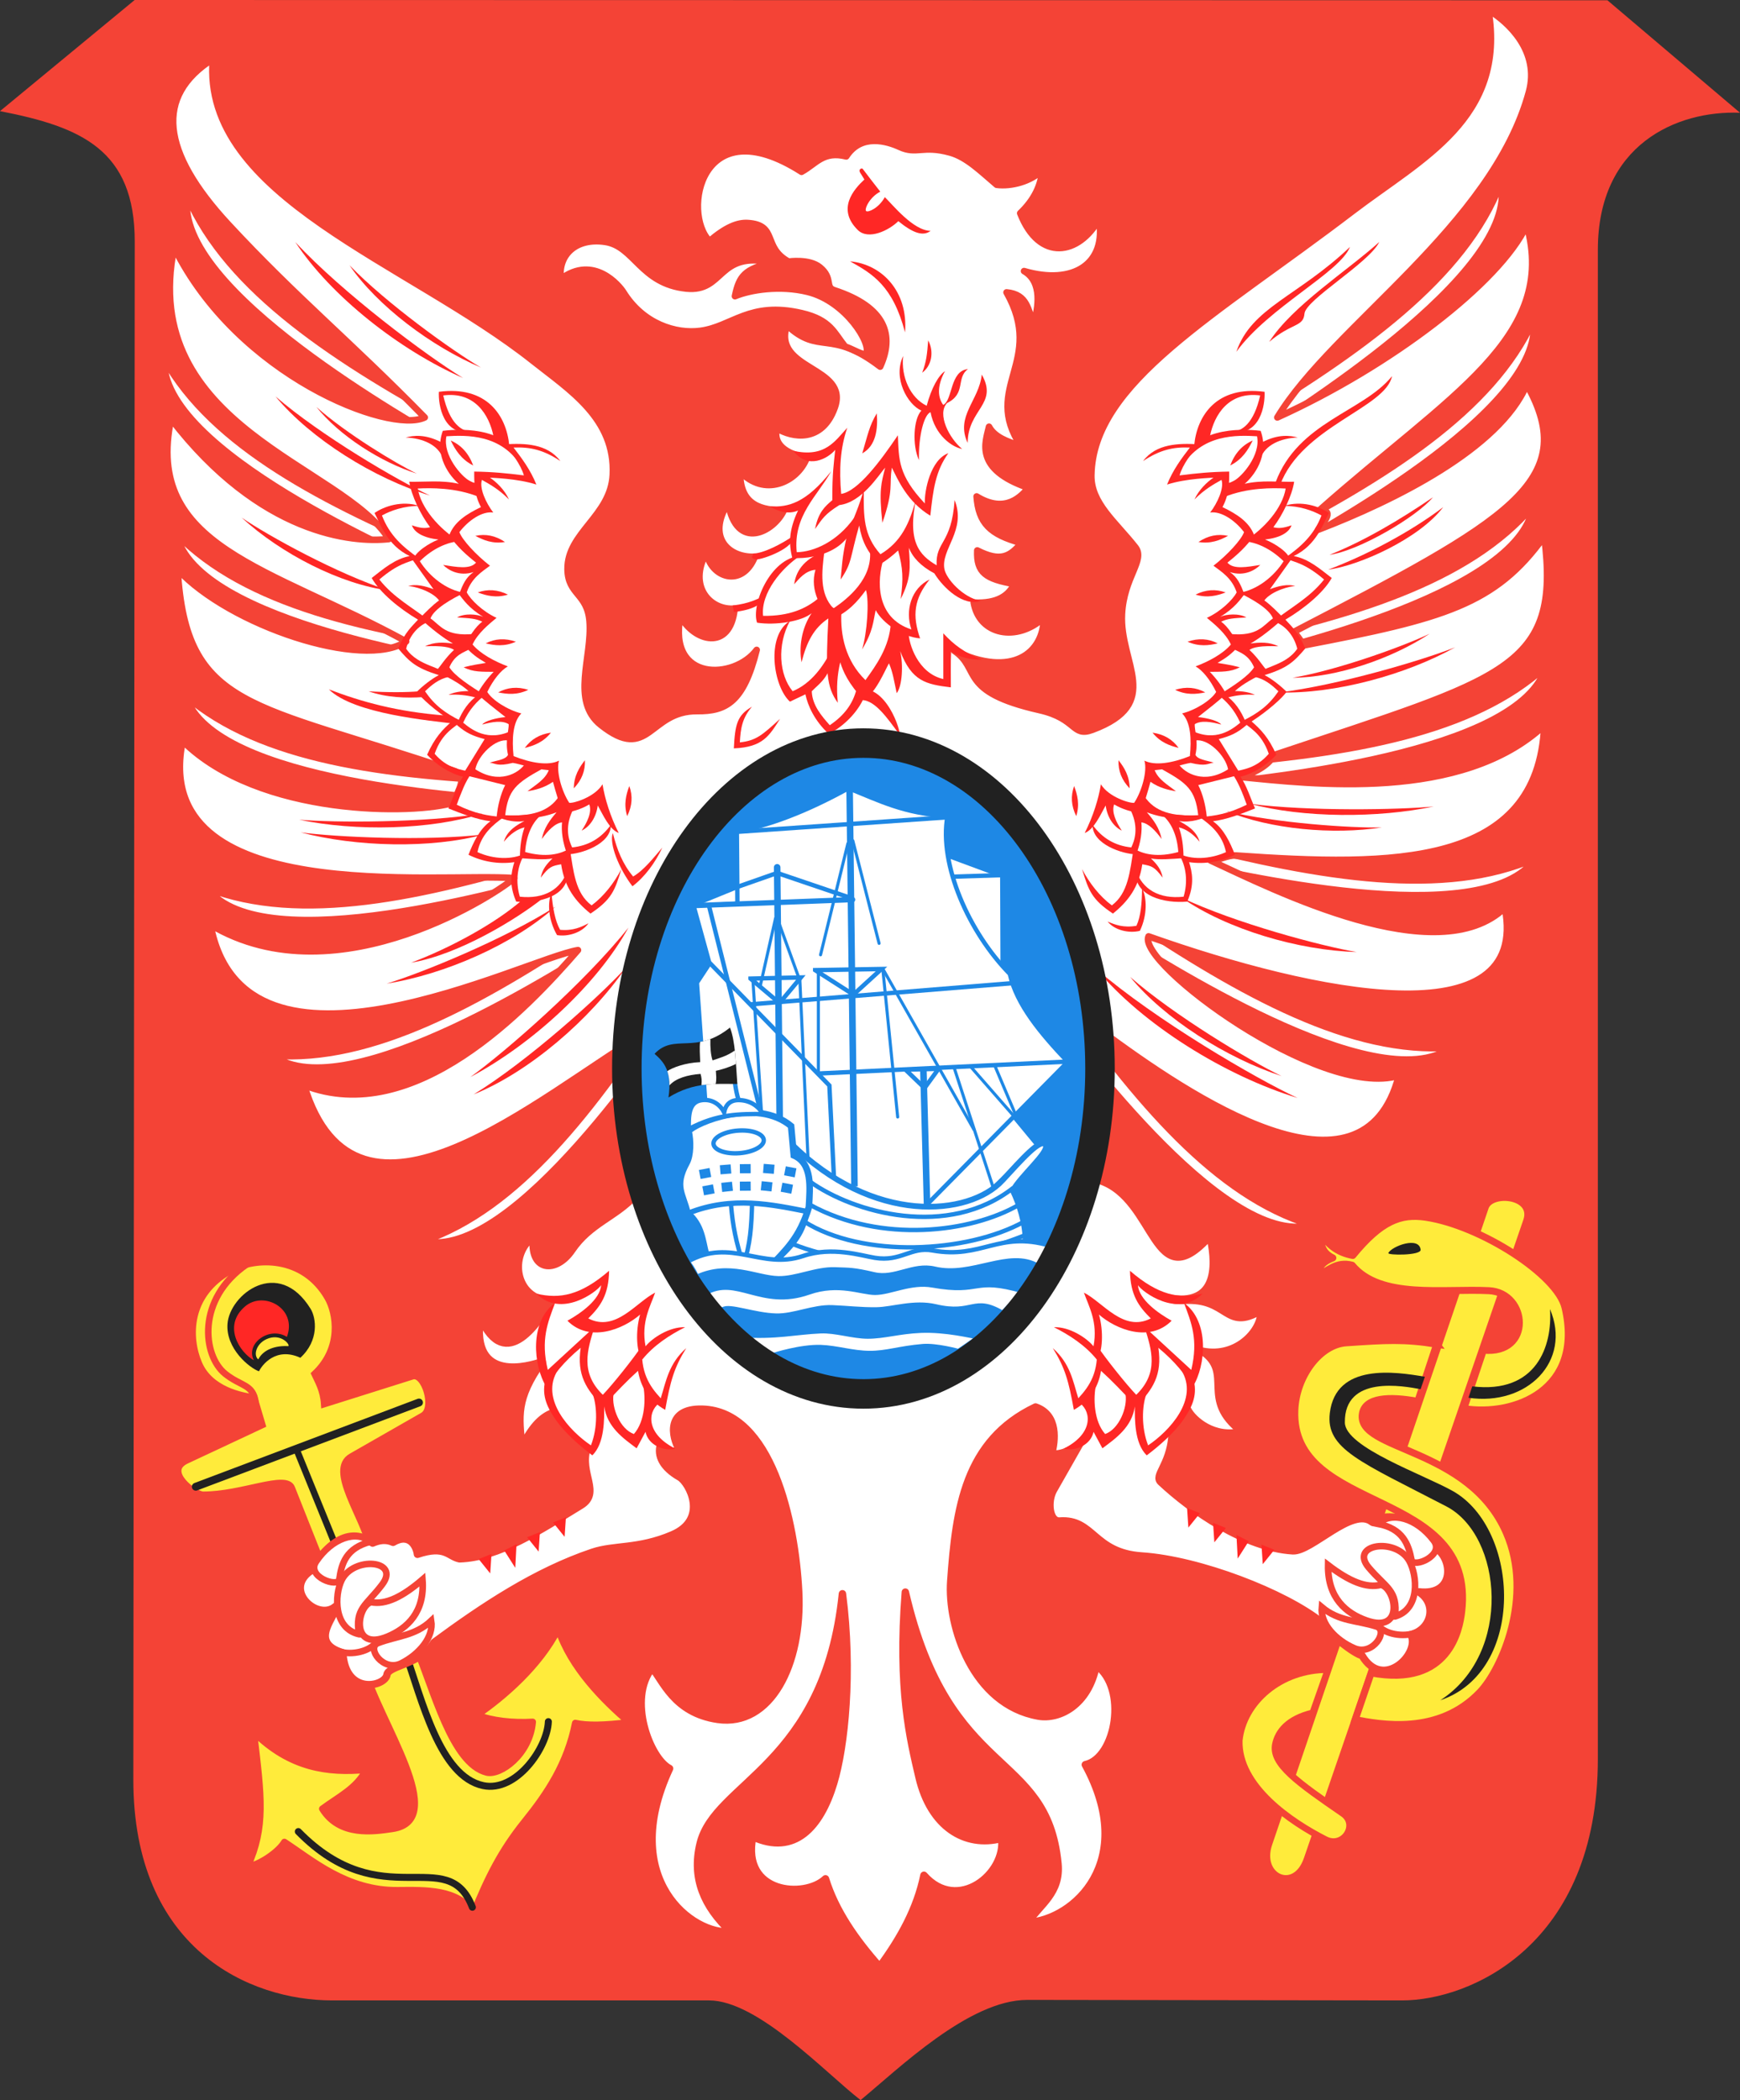<?xml version="1.0" encoding="UTF-8"?>
<svg id="Layer_1" xmlns="http://www.w3.org/2000/svg" version="1.1" viewBox="0 0 397.614 479.698">
  <rect x="0" y="0" width="397.614" height="479.698" fill="#333333" stroke="none"/>
  <!-- Generator: Adobe Illustrator 29.5.1, SVG Export Plug-In . SVG Version: 2.1.0 Build 141)  -->
  <defs>
    <style>
      .st0, .st1, .st2, .st3, .st4, .st5, .st6, .st7, .st8, .st9, .st10, .st11, .st12 {
        stroke: #f44336;
      }

      .st0, .st1, .st2, .st3, .st13 {
        fill: #ffeb3b;
      }

      .st0, .st3 {
        stroke-width: 1.5px;
      }

      .st1, .st2 {
        stroke-width: 1.6px;
      }

      .st1, .st3, .st9, .st10, .st14, .st15 {
        stroke-linejoin: round;
      }

      .st16 {
        fill: #212121;
      }

      .st17, .st18, .st19, .st20, .st21, .st22, .st23, .st24, .st25, .st26, .st8, .st27, .st28, .st29 {
        fill: none;
      }

      .st17, .st18, .st19, .st20, .st21, .st22, .st23, .st24, .st25, .st30, .st31, .st32, .st14, .st15 {
        stroke: #1e88e5;
      }

      .st17, .st19, .st8, .st10, .st32, .st11, .st29 {
        stroke-width: 1.498px;
      }

      .st18, .st19, .st21, .st22, .st8, .st27, .st28, .st29 {
        stroke-linecap: round;
      }

      .st18, .st24, .st31, .st15 {
        stroke-width: .999px;
      }

      .st21, .st25 {
        stroke-width: .699px;
      }

      .st22, .st23 {
        stroke-width: 1.199px;
      }

      .st33, .st4, .st5, .st6, .st7, .st9, .st30, .st10, .st31, .st32, .st14, .st15, .st11, .st12 {
        fill: #fff;
      }

      .st26 {
        stroke-width: 6.741px;
      }

      .st26, .st27, .st28, .st29 {
        stroke: #212121;
      }

      .st4 {
        stroke-miterlimit: 3.999;
        stroke-width: 1.498px;
      }

      .st5 {
        stroke-miterlimit: 3.999;
        stroke-width: 1.498px;
      }

      .st6 {
        stroke-miterlimit: 3.999;
        stroke-width: 1.498px;
      }

      .st7 {
        stroke-miterlimit: 3.999;
        stroke-width: 1.498px;
      }

      .st34 {
        fill: #f44336;
      }

      .st35 {
        fill: #ff2725;
      }

      .st9 {
        stroke-width: 1.698px;
      }

      .st30 {
        stroke-width: 1.299px;
      }

      .st14 {
        stroke-width: 1.034px;
      }

      .st12 {
        stroke-width: 1.517px;
      }

      .st27 {
        stroke-width: 1.598px;
      }

      .st28 {
        stroke-width: 1.798px;
      }

      .st36 {
        fill: #1e88e5;
      }
    </style>
  </defs>
  <path id="path3017" class="st34" d="M0,25.385L30.77,0l336.551.065,30.293,25.69c-14.417-.57-32.481,7.243-32.481,31.276v344.691c0,42.636-29.255,55.23-44.715,55.21l-85.665-.114c-13.315-.018-29.448,15.771-38.099,22.881-7.94-6.136-23.465-22.767-34.62-22.767h-86.163c-18.79,0-45.438-11.69-45.403-50.497l.323-351.225c.019-21-12.255-26.229-30.792-29.825Z"/>
  <path id="path3860" class="st0" d="M84.52,353.356c-1.414-6.88-9.567-17.596-4.243-20.64l16.352-9.35c2.941-1.682.349-9.903-2.386-8.997l-20.153,6.351c-.214-3.229-1.438-5.198-2.21-6.88,6.378-5.985,4.997-13.9,3.005-17.377-5.556-9.698-16.523-9.315-22.097-6.263-9.963,5.456-9.877,15.295-7.336,21.258,2.586,6.07,9.812,7.415,12.64,7.762l1.856,6.263-17.324,8.115c-5.315,2.489,1.913,7.85,3.801,7.85,8.957,0,18.961-4.811,20.241-1.588l7.778,19.582,10.076-6.086Z"/>
  <path id="path3858" class="st3" d="M127.565,372.144c-4.282,8.399-12.373,15.379-18.473,19.582,3.2,1.332,8.17,1.868,12.64,1.588-.645,7.486-7.417,12.329-10.518,11.555-8.027-2.004-12.129-19.033-16.263-28.667l-11.756,4.587c3.329,12.45,19.775,35.008,6.452,36.959-4.199.615-12.042,1.857-15.998-4.587,3.61-2.689,7.898-4.702,9.988-8.909-8.689.816-17.362-.352-25.633-8.556,1.785,14.865,2.697,21.599-1.414,30.696,2.85-.489,7.119-3.434,8.397-5.645,6.375,4.145,14.27,11.137,25.898,11.026,6.504-.062,13.737-.284,17.324,5.116,3.256-7.974,6.229-14.067,11.667-20.817,5.225-6.485,9.715-13.19,11.579-22.493,2.747.608,6.68.538,12.286-.176-5.8-4.951-13.354-12.515-16.175-21.258h0Z"/>
  <path id="path3870" class="st27" d="M125.306,393.255c-.22,6.037-7.387,16.205-14.888,14.613-9.945-2.111-13.945-19.453-17.943-30.784"/>
  <path id="path3850" class="st0" d="M339.444,275.793c1.279-3.759,11.385-2.789,9.375,3.056l-50.134,145.777c-2.765,8.041-11.276,4.114-8.706-3.44l49.465-145.393Z"/>
  <path id="path3843" class="st1" d="M301.731,281.491c1.505,2.666,3.778,4.61,7.401,5.28,6.449-7.883,10.931-9.568,16.625-8.732,12.542,1.842,30.133,13.143,31.875,20.645,4.372,18.832-11.579,24.932-23.134,23.067l4.478-13.35c11.281,1.11,10.207-13.137,1.281-13.584-10.459-.524-24.804,1.983-31.268-5.816-3.634-.971-5.607,1.348-8.169,2.572.807-1.01.108-2.862,3.75-4.241-2.746-1.318-2.803-3.51-2.838-5.842h0Z"/>
  <path id="path3846" class="st2" d="M328.31,307.026l-4.323,13.08c-6.606-1.233-12.062-.893-12.662,2.818-1.392,8.604,24.266,7.394,32.88,27.168,6.355,14.587-1.103,31.222-5.967,36.363-9.518,10.058-22.943,7.41-28.56,6.351l3.652-10.681c17.84,3.363,20.206-9.934,20.687-14.008,3.388-28.683-39.127-21.888-38.132-46.032.316-7.682,5.709-14.953,11.734-15.363,9.159-.624,13.201-.88,20.692.305h0Z"/>
  <g id="use3894">
    <path id="path3868" class="st7" d="M299.657,279.829c-21.749-6.527-39.978-28.155-58.45-54.437l-3.378,2.86c6.372,8.105,41.614,57.055,61.828,51.577Z"/>
  </g>
  <g id="use3892">
    <path id="path38681" data-name="path3868" class="st5" d="M96.795,283.506c21.476-7.374,38.84-29.699,56.264-56.684l3.488,2.725c-6.048,8.348-39.338,58.641-59.752,53.958Z"/>
  </g>
  <g id="use3890">
    <path id="path38682" data-name="path3868" class="st11" d="M342.949,41.844c-8.134,21.479-31.944,38.566-60.663,55.633l2.811,3.556c8.896-5.942,62.435-38.572,57.853-59.189Z"/>
  </g>
  <g id="use3888">
    <path id="path38683" data-name="path3868" class="st11" d="M350.415,73.203c-9.419,20.624-33.356,35.727-61.946,50.441l2.383,3.727c8.908-5.206,62.271-33.44,59.563-54.167Z"/>
  </g>
  <g id="use3886">
    <path id="path38684" data-name="path3868" class="st11" d="M350.327,115.566c-14.634,17.333-41.759,25.45-73.263,31.942l1.29,4.229c9.983-2.621,68.991-15.481,71.973-36.171Z"/>
  </g>
  <g id="use3884">
    <path id="path38685" data-name="path3868" class="st11" d="M353.284,152.193c-16.692,15.369-44.623,20.034-76.693,22.54l.75,4.357c10.233-1.353,70.39-6.742,75.943-26.897Z"/>
  </g>
  <g id="use3882">
    <path id="path38686" data-name="path3868" class="st4" d="M350.896,196.051c-20.774,9.161-48.716,4.567-79.877-3.404l-.702,4.365c10.123,2.02,68.796,16.321,80.578-.962Z"/>
  </g>
  <g id="use3880">
    <path id="path38687" data-name="path3868" class="st11" d="M331.513,239.279c-22.646,1.716-47.45-11.921-74.158-29.814l-2.121,3.881c8.867,5.275,59.392,38.3,76.279,25.933Z"/>
  </g>
  <g id="use3878">
    <path id="path38688" data-name="path3868" class="st11" d="M42.811,44.906c9.32,21.457,33.798,37.529,63.105,53.298l-2.548,3.791c-9.118-5.554-63.804-35.781-60.557-57.089Z"/>
  </g>
  <g id="use3876">
    <path id="path38689" data-name="path3868" class="st11" d="M37.523,82.024c11.083,19.781,36.18,32.87,65.884,45.19l-2.069,3.91c-9.306-4.457-64.81-28.22-63.815-49.099Z"/>
  </g>
  <g id="use3870">
    <path id="path386810" data-name="path3868" class="st6" d="M47.397,202.916c21.182,8.167,48.876,2.257,79.626-7.18l.906,4.327c-10.016,2.496-67.95,19.559-80.533,2.853Z"/>
  </g>
  <g id="use3872">
    <path id="path386811" data-name="path3868" class="st11" d="M42.446,158.991c17.258,14.733,45.344,18.349,77.486,19.652l-.585,4.382c-10.277-.969-70.594-4.101-76.901-24.034Z"/>
  </g>
  <g id="use3874">
    <path id="path386812" data-name="path3868" class="st11" d="M40.317,121.964c15.84,16.241,43.479,22.397,75.367,26.619l-.983,4.311c-10.146-1.9-69.925-10.506-74.384-30.929Z"/>
  </g>
  <path id="path386813" data-name="path3868" class="st11" d="M62.339,241.113c22.646,1.716,47.45-11.921,74.158-29.814l2.121,3.881c-8.867,5.275-59.392,38.3-76.279,25.933Z"/>
  <path id="path3836" class="st10" d="M172.909,148.451c-2.982,11.944-7.008,14.05-13.574,13.982-11.072-.115-10.975,11.94-22.019,3.182-6.939-5.503-1.917-15.478-2.597-23.716-.527-6.387-4.953-6.021-5.026-11.877-.104-8.339,9.861-12.198,10.335-21.529.655-12.888-9.908-19.427-18.208-26.021C93.387,59.884,45.944,44.921,48.635,13.494c-13.318,8.451-11.848,21.17,3.536,37.753,15.573,16.786,27.546,26.413,44.886,44.106-7.995,3.88-42.781-9.504-57.26-38.814-8.355,40.983,38.696,49.809,49.056,66.596-8.205.882-29.297-.858-49.763-27.432-6.152,29.292,22.398,33.677,53.726,50.815-9.785,6.614-40.425-3.662-52.224-16.455,1.899,32.239,17.08,30.309,63.375,46.085,2.994,1.403.65,4.205-.227,7.161-8.653,2.808-44.498,3.356-61.998-14.041-7.806,38.178,58.369,29.958,75.749,31.313-2.439,2.452-40.092,28.158-69.385,10.673,7.697,40.782,71.744,7.763,83.969,5.772-11.705,13.512-37.453,40.695-62.563,30.872,11.972,39.537,53.634,2.475,78.12-12.122l104.002-.337c20.244,15.014,59.821,41.768,67.999,10.283-18.043,5.434-59.985-25.843-57.173-31.836,37.928,13.452,87.268,23.614,81.424-6.514-15.443,14.765-52.751-4.113-67.264-10.82,2.024-.015,3.835-1.242,5.805-1.141,35.693,2.506,69.076,2.786,70.459-29.703-18.901,17.601-53.127,13.362-69.652,11.767,4.07-.963,7.099-3.191,7.84-4.987,52.903-17.705,65.673-19.625,61.812-49.941-11.176,15.622-23.108,18.782-54.916,24.87-.837-1.197-1.498-2.21-2.281-3.102,48.779-25.304,65.678-34.335,53.197-56.446-6.22,14.626-30.444,26.516-47.665,33.14.681-1.168,4.193-4.454.351-4.526,29.785-26.395,54.435-39.351,47.313-65.04-6.179,13.195-31.394,32.354-57,43.91,12.658-20.893,49.184-43.742,57.5-74.347,2.51-9.237-4.584-15.92-9.25-18.712,4.145,24.745-15.297,33.927-31,45.906-31.661,24.153-59.409,39.142-59.75,60.376-.102,6.331,5.462,10.577,10.064,16.418,2.329,2.956-2.612,6.774-3.064,15.267-.601,11.281,9.521,20.394-6.75,26.446-4.704,1.75-3.461-2.548-12.095-4.5-18.709-4.228-13.261-9.402-19.53-13.588,13.439,6.409,20.499.415,20.5-7.485-6.122,5.562-14.716,3.972-16-3.493,5.503.282,8.053-1.696,9.25-4.241-6.498-1.155-8.654-2.548-8.438-7.672,5.35,2.726,7.509,1.374,10.062-1.684-7.201-1.955-9.763-4.564-10.211-10.646,6.664,4.09,10.277-.152,11.836-1.953-12.513-4.304-9.802-10.433-9-13.971,1.244,2.333,4.148,3.423,7.25,4.366-8.891-13.387,5.681-19.284-3.25-35.053,4.975.456,4.798,4.229,6.25,6.986.957-3.337,2.072-9.359-2.25-11.851,11.276,3.283,18.935-1.667,17.125-11.851-4.528,8.132-13.599,9.905-18-1.372,3.197-3.043,4.811-6.442,5-9.855-2.457,2.596-7.078,3.807-10.375,3.368-3.673-3.11-6.833-6.303-10.625-7.36-6.284-1.752-7.642.511-11.53-1.28-2.786-1.284-8.789-3.157-12.22,2.154-5.27-1.308-6.848,1.672-10.22,3.52-23.057-14.73-27.418,9.347-21.03,15.815,3.683-3.157,6.417-4.265,8.75-4.117,6.954.443,3.289,5.508,9.321,8.809,0,0,4.711-.698,7.146,1.287,3.071,2.502,1.098,4.533,3.283,5.248,11.925,3.904,13.718,10.408,10.5,17.464-11.45-8.764-13.9-2.479-21.318-9.473-3.429,10.389,14.341,9.309,10.943,18.829-2.905,8.14-9.787,6.877-13.25,4.74-.635,2.644.539,5.482,6.875,6.736-2.262,5.738-9.859,8.965-15.25,3.119-.173,7.86,5.104,8.883,10,8.857-2.23,4.891-10.789,9.522-12.754-1.664-5.09,8.074.466,12.604,6.129,12.268-2.98,7.33-10.166,4.685-11.064-.983-4.374,7.83.968,13.343,6.439,12.833-1.024,9.913-9.385,7.481-12.403,1.711-2.945,15.168,12.375,14.524,17.429,7.727h0Z"/>
  <path id="path3866" class="st29" d="M67.992,331.657l9.015,22.164"/>
  <path id="path3789" class="st9" d="M145.132,273.111c-4.443,4.862-10.337,6.344-14.448,12.429-3.609,5.341-9.774,4.921-8.747-3.11-5.721,4.113-4.44,14.31,4.034,14.788-2.528,4.208-10.381,16.941-16.213,3.711-2.217,15.134,11.201,11.12,14.125,10.104-6.087,8.558-5.295,12.552-4.625,19.46,2.602-5.271,4.917-6.921,6.875-7.734,2.118,3.068,4.482,5.972,8,8.108-1.774,5.705,3.262,10.141-1.375,12.973-9.389,5.736-18.817,11.949-27.75,12.225-2.591-.523-3.247-3.17-9.615-1.034-.174-1.541-1.632-5.058-5.568-2.734-1.7-.768-3.219-.458-4.685.176-5.923-4.705-12.124,2.188-13.435,5.91-7.673,4.398.863,12.154,4.95,8.556.622,1.934-6.601,8.111,1.679,10.585.581,9.86,9.675,7.726,10.091,5.019.329-2.139,7.582-2.258,10.753-7.388,11.292-8.306,23.177-16.199,36.204-20.586,5.029-1.694,10.472-.664,18.25-3.992,8.395-3.592,3.812-11.949,1.663-13.179-3.83-2.191-5.166-4.884-4.346-7.477,1.17,2.067,1.973,1.806,4.36,1.351-1.894-3.103-3.113-9.623,5.198-9.386,15.804.45,21.191,25.639,22,41.664.844,16.726-6.464,30.93-18.5,29.19-10.125-1.463-12.611-9.13-15-11.726-5.649,7.058-.558,20.604,4,22.953-11.798,25.405,5.386,38.126,14,37.298-6.196-5.806-8.923-12.279-7.03-20.121,3.379-14.003,28.489-17.884,32.53-57.095,2.313,17.963.533,34.93-2,43.286-3.046,10.048-8.924,16.606-18.5,12.225-2.628,13.055,11.849,14.132,16.625,9.605,2.239,7.259,6.816,13.818,12.375,20.084,4.836-6.556,8.589-13.35,10.125-20.895,7.737,8.757,18.855-.468,17.75-8.42-8.356,2.2-16.227-2.666-18.875-13.971-2.02-8.627-4.867-20.077-3.125-42.288,10.017,43.292,32.309,35.731,34.875,61.998.655,6.704-4.077,9.339-6.875,13.472,10.532-.6,25.168-13.975,13.125-36.051,7.039-1.546,9.758-17.515,2.5-22.703-1.758,9.132-8.479,12.444-13.25,11.601-14.988-2.647-20.734-20.541-20-30.812,1.189-16.635,3.232-32.124,19.375-39.793,5.314,1.808,4.428,7.933,3.688,10.666,2.152.442,5.357-1.187,6.762-2.821l-6.325,11.117c-1.489,2.618-.974,7.261,1.384,7.089,7.829-.57,7.679,7.248,18.75,7.984,13.164.874,32.705,8.382,41.242,15.242,1.468,2.693,7.613,7.261,9.104,7.479,4.835,8.252,13.45-.569,11.169-4.748,4.864-1.31,6.025-7.144,1.768-9.791,8.726,1.041,7.734-8.122,3.592-10.159-.204-4.632-9.845-9.108-14.231-5.778-4.442-3.652-13.861,6.83-18.12,6.571-11.016-.668-23.2-9.225-30.14-15.701-1.623-1.515,1.986-3.768,2.544-10.469l3.611-6.028c1.189,2.303,6.015,6.584,12.318,4.942-9.707-7.37-1.626-13.233-9.016-18.347,8.197,1.68,13.807-5.204,13.377-9.262-8.18,4.872-7.386-3.033-17.617-2.327-1.014.04-2.546.031-2.823-.441,11.566,1.648,9.887-9.481,8.831-14.256-13.049,14.613-12.185-8.474-25.191-12.702l-106.177,3.464Z"/>
  <path id="path3823" class="st35" d="M197.133,38.565c1.061,1.406,3.165,4.141,4.02,5.21-2.528,1.32-3.678,4.069-3.229,4.434.449.366,2.879-.644,4.269-3.178,1.742,1.667,6.494,7.67,10.467,7.7-1.74,1.344-4.081.47-7.38-2.214-2.088,2.072-6.824,4.438-9.276,2.012-4.864-4.812-.878-9.311,1.52-11.525-.384-.664-.669-1.06-.946-1.524-.532-.893.393-1.131.555-.917h0Z"/>
  <path id="path3845" class="st35" d="M194.257,59.697c5.13,2.857,9.768,5.593,12.555,16.217.757-9.316-5.261-15.551-12.555-16.217Z"/>
  <path id="path2985" class="st10" d="M176.5,59.985c-12.7-2.862-10.836,6.841-19.68,5.927-10.483-1.083-11.846-9.685-18.562-10.666-6.642-.97-10.768,2.979-10.125,8.483,7.58-5.659,13.465,1.629,14.312,2.994,4.54,7.312,12.036,9.58,17.562,8.857,7.283-.953,11.189-6.836,23.188-4.054,6.629,1.537,7.417,4.522,9.925,7.625,1.754.589,4.424,2.252,4.818,1.608,1.305-2.128-4.598-11.936-13.388-14.089-6.338-1.553-13.056-.479-16.606.989.975-4.641,2.189-6.205,8.555-7.674h0Z"/>
  <path id="path3755" class="st35" d="M206.382,81.318c-.524,4.747,1.621,9.543,5.376,11.368,1.085-4.087,2.75-7.009,4.186-7.906-1.637,2.97-1.861,5.732-.405,7.712,2.194-1.061,1.498-7.824,5.655-8.18-2.816,2.079-.335,5.573-4.798,7.763-2.311,2.505.482,8.035,3.469,10.478-2.354-.426-6.227-3.168-7.224-8.402-1.441.52-2.788,5.308-2.641,10.957-1.601-3.458-1.243-9.465.547-11.314-3.171-1.409-6.565-7.405-4.164-12.476Z"/>
  <path id="path3757" class="st35" d="M221.124,101.172c-2.869-6.114,2.608-9.675,3.226-15.613,3.825,6.782-3.198,7.894-3.226,15.613Z"/>
  <path id="path3759" class="st35" d="M216.709,103.523c-2.922,4.064-3.475,8.274-4.117,14.272-5.311-3.193-7.475-8.361-8.784-10.969-.697,4.034.54,4.721-2.173,12.604-.829-7.578-.243-9.062.641-12.614-1.577,1.83-5.329,7.913-10.479,8.558-3.341,2.094-3.863,3.088-5.542,5.467.704-3.78,2.279-5.205,3.936-6.581-.008-6.257.348-8.333.666-11.505-1.596,1.934-6.274,4.627-9.552.224,7.275,1.6,9.499-2.262,12.313-5.27-1.631,4.697-1.882,9.58-1.397,15.105,3.837-.566,9.025-7.57,12.961-13.388.228,5.579.052,9.091,6.155,15.575-.133-2.841,1.286-10.007,5.371-11.479h0Z"/>
  <path id="path3761" class="st35" d="M197.398,111.744c-.082,6.336-.083,10.49,3.796,14.856,4.668-2.783,6.688-6.986,8.183-12.866-2.105,9.986.66,13.064,4.661,15.392-.282-5.542,3.413-4.762,4.104-14.903,2.76,6.911-3.229,11.261-2.323,15.807.44,2.21,4.193,6.437,8.283,7.242-3.929,1.326-8.481-2.883-10.596-6.306-3.091-1.646-4.961-3.642-5.823-5.86.363,4.744.476,7.058-1.864,11.723.643-4.727.516-6.979-.587-11.088-1.18,1.097-2.639,2.303-4.235,3.198-2.872-2.843-4.037-5.398-4.662-8.893-2.168,7.625-1.581,8.437-4.237,12.331.306-2.943.295-4.983,1.399-9.873,1.412-3.873,2.93-6.977,3.901-10.76h0Z"/>
  <path id="path3763" class="st35" d="M195.182,118.284c-3.864,5.417-9.139,7.773-13.119,7.851-.845-8.377,4.704-12.802,7.904-18.524-5.804,7.31-9.841,8.285-13.992,8.056,1.388.954,4.054,2.005,6.391.941-2.208,4.646-2.081,7.758-1.326,10.849,6.385.391,13.872-2.562,14.142-9.174h0Z"/>
  <path id="path3765" class="st35" d="M201.879,127.733c-.458.778-1.219-1.743-3.132-2.373.93,6.729-5.138,11.486-8.293,13.609-3.248-3.338-2.669-8.383-2.077-12.966-4.039,1.37-6.442,3.948-6.894,7.453,1.114-1.242,2.51-3.082,4.861-3.308-1.423,4.816,1.43,9.326,3.889,11.246,3.675-1.652,5.655-3.912,7.646-6.616.785,2.505.278,9.836-.889,13.579,2.551-4.241,2.522-6.325,3.117-8.98,1.564,2.927,6.081,6.119,10.145,6.443-1.834-5.293-1.368-9.056,2.186-13.459-4.191,1.981-5.664,7.064-4.174,11.411-8.282-2.657-7.852-11.406-6.385-16.039Z"/>
  <path id="path3767" class="st35" d="M182.853,126.952c-4.19,2.748-9.045,8.488-8.48,13.72,6.068.098,9.847-1.702,12.509-3.905l5.384,3.172c-.253,5.018.874,10.928,5.502,15.414,2.375-3.306,5.512-7.57,5.812-13.165l4.066,2.558c.04,2.168,2.003,9.004,7.911,10.364v-10.453c2.518,2.725,4.787,4.378,8.817,6.02-2.887.068-5.021-.559-7.034-1.843-.134,2.471-.04,6.123-.059,8.172-5.695-.69-8.926-1.387-11.579-8.291.742,3.14.478,8.006-.795,9.615-.675-3.154-.883-4.759-1.768-6.814-.945,1.663-3.059,6.905-5.789,8.314-3.512-3.683-4.708-6.496-5.347-8.556-.676,2.892-.9,5.676-.552,9.262-2.639-3.689-2.785-7.066-2.166-19.273-3.326,2.218-4.937,5.347-6.121,10.012-.592-3.208-.112-7.644,2.298-11.202-2.27,1.886-8.228,2.813-12.463,2.161-1.389-4.007,2.915-14.643,9.856-15.28h0Z"/>
  <path id="path3769" class="st35" d="M180.51,141.835c-3.008,5.531-2.462,12.312.619,16.054,4.298-1.783,7.182-5.851,9.104-9.879.27,6.183-2.926,8.006-4.732,9.884.094,3.201,2.306,5.722,4.113,7.757,3.334-2.235,5.271-4.917,6.099-8.159,6.873-1.641,10.294,9.99,9.811,10.276-2.929-4.027-5.507-7.592-8.353-7.85-1.459,2.922-4.133,5.765-7.734,7.762-3.332-3.034-4.845-6.52-5.392-9.085l-3.536,1.676c-3.834-3.504-5.517-15.079,0-18.435h0Z"/>
  <path id="path3771" class="st35" d="M200.353,94.424c-1.735,2.858-2.125,5.184-3.315,9.129,3.155-1.708,3.608-5.637,3.315-9.129Z"/>
  <path id="path3773" class="st35" d="M212.109,77.753c-.275,3.294-.385,4.708-1.37,7.365,2.122-1.498,2.768-4.749,1.37-7.365Z"/>
  <path id="path3775" class="st35" d="M171.848,161.417c-2.216,2.537-2.62,4.949-2.784,8.159,3.796-.412,5.128-1.706,9.192-5.381-2.477,3.859-3.887,6.475-10.562,6.748.278-5.416.723-7.556,4.154-9.526h0Z"/>
  <path id="path3777" class="st35" d="M139.187,290.271c-6.501,5.598-11.216,6.497-16.582,5.234,5.657,5.664,13.77-.414,14.757-1.94-.232,3.239-4.541,6.381-7.7,8.112,5.023,5.057,12.705,2.01,16.611-1.407-1.093,3.817-.851,8.642.472,10.305,2.678-3.33,6.368-5.683,9.811-7.409-3.571-.159-7.575,2.511-9.037,4.359-1.074-5.576,1.146-9.251,2.19-12.263-4.303,2.148-9.026,9.132-15.282,5.891,2.787-2.759,4.663-5.336,4.759-10.882h0Z"/>
  <path id="path3779" class="st35" d="M126.847,297.604c-1.654,4.437-3.344,8.349-1.669,15.308l10.695-9.835c-1.673,5.258-3.329,10.472,1.878,15.524,2.384-2.493,6.987-8.282,8.994-11.268-.421,6.073,1.573,9.179,4.243,12.062,1.225-3.908,1.809-7.894,5.834-11.467-2.809,4.506-3.625,7.527-4.817,14.113-4.076-2.3-5.667-5.674-6.21-8.913-2.676,2.422-4.31,4.206-8.065,8.119-3.779-3.906-5.948-7.135-5.038-13.383-3.949,3.267-6.057,6.111-7.867,8.885-2.993-4.804-3.861-14.918,2.022-19.145h0Z"/>
  <path id="path3781" class="st35" d="M124.569,315.462c.142.72,3.31-3.143,2.926-2.541-4.23,6.633,2.762,14.015,7.542,17.23,1.635-4.21,1.344-9.007.469-11.508l4.688-.125c-.475,3.006,1.484,7.912,4.658,9.041,2.599-2.916,2.773-8.227,2.062-11.414,1.277,2.081,1.645,2.184,3.676,4.379-2.697,2.107-2.894,7.081,3.764,10.388-2.682.665-6.228-.829-6.849-3.849l-2.025,3.761c-3.112-2.308-6.726-4.848-7.413-9.561.007,2.709.148,8.434-2.719,11.165-2.757-2.068-6.235-5.079-8.344-8.108-1.817-2.611-3.243-5.341-2.438-8.857h0Z"/>
  <g id="use3783">
    <path id="path37771" data-name="path3777" class="st35" d="M258.211,290.271c6.501,5.598,11.216,6.497,16.582,5.234-5.657,5.664-13.77-.414-14.757-1.94.232,3.239,4.541,6.381,7.7,8.112-5.023,5.057-12.705,2.01-16.611-1.407,1.093,3.817.851,8.642-.472,10.305-2.678-3.33-6.368-5.683-9.811-7.409,3.571-.159,7.575,2.511,9.037,4.359,1.074-5.576-1.146-9.251-2.19-12.263,4.303,2.148,9.026,9.132,15.282,5.891-2.787-2.759-4.663-5.336-4.759-10.882h0Z"/>
  </g>
  <g id="use3785">
    <path id="path37791" data-name="path3779" class="st35" d="M270.551,297.604c1.654,4.437,3.344,8.349,1.669,15.308l-10.695-9.835c1.673,5.258,3.329,10.472-1.878,15.524-2.384-2.493-6.987-8.282-8.994-11.268.421,6.073-1.573,9.179-4.243,12.062-1.225-3.908-1.809-7.894-5.834-11.467,2.809,4.506,3.625,7.527,4.817,14.113,4.076-2.3,5.667-5.674,6.21-8.913,2.676,2.422,4.31,4.206,8.065,8.119,3.779-3.906,5.948-7.135,5.038-13.383,3.949,3.267,6.057,6.111,7.867,8.885,2.993-4.804,3.861-14.918-2.022-19.145h0Z"/>
  </g>
  <g id="use3787">
    <path id="path37811" data-name="path3781" class="st35" d="M272.829,315.462c-.142.72-3.31-3.143-2.926-2.541,4.23,6.633-2.762,14.015-7.542,17.23-1.635-4.21-1.344-9.007-.469-11.508l-4.688-.125c.475,3.006-1.484,7.912-4.658,9.041-2.599-2.916-2.773-8.227-2.062-11.414-1.277,2.081-1.645,2.184-3.676,4.379,2.697,2.107,2.894,7.081-3.764,10.388,2.682.665,6.228-.829,6.849-3.849l2.025,3.761c3.112-2.308,6.726-4.848,7.413-9.561-.007,2.709-.148,8.434,2.719,11.165,2.757-2.068,6.235-5.079,8.344-8.108,1.817-2.611,3.243-5.341,2.438-8.857h0Z"/>
  </g>
  <path id="path3791" class="st35" d="M247.866,190.277c1.926-3.768,3.188-7.878,3.708-11.13,1.772,2.933,6.633,4.387,7.601,4.234,1.728-2.613,3.054-7.25,2.339-9.632,2.376,1.189,6.312.591,10.389-1.042.386-3.774.223-7.747-1.774-9.744,3.185-.814,6.648-3.044,7.78-4.909-1.385-2.825-3.123-4.947-4.701-5.837,3.028-1.132,6.267-2.863,8.064-5.002-1.196-2.614-3.802-4.679-5.48-6.086,3.159-1.44,5.921-4.124,6.806-5.822-1.106-3.302-3.51-4.734-5.303-6.086,3.164-2.441,6.387-5.936,6.983-7.674-2.059-2.701-5.228-4.845-7.734-4.477,1.655-2.174,3.228-5.562,2.589-7.453-1.78.998-3.846,2.117-6.181,4.468,1.01-2.225,2.89-4.005,4.346-4.975-.317.037-6.271.163-10.609,1.574,1.366-3.376,3.277-5.937,5.215-8.456-3.83-.161-6.866.541-10.695,3.087,3.011-4.025,8.228-4.063,12.464-3.844-1.234,1.969-3.4,4.561-4.131,7.12,3.906-.492,7.111-.813,11.35-.872.011,2.525.002,5.29-1.541,8.114,3.304,1.585,6.125,3.398,7.247,6.428-1.677,2.542-4.057,4.631-6.12,6.252,1.388,1.625,4.511.998,7.513.529-1.001,1.045-3.585,2.744-6.958,1.622,1.764,1.234,2.399,2.688,3.334,5.081-.896,1.116-2.236,3.194-5.539,5.148,1.455-.624,4.298-.847,5.981.144-3.01.175-4.258.247-5.767.973,1.678,1.165,2.836,3.444,4.264,5.356-2.054,2.135-2.873,2.755-5.073,4.052,1.395.25,2.894.435,5.073.998-2.142,1.147-4.248,1.009-6.847,1.047,1.56,1.627,2.768,3.279,3.748,5.055-2.1,1.883-3.899,3.274-6.447,5.276,2.254.219,4.766.905,5.298,1.709-2.299-.635-4.563-.998-6.031-.091-.132,1.233.882,3.712.146,7.011.545,1.098,2.414,1.226,4.167,1.779-1.392.192-1.708.915-5.264.058-1.822.275-4.37,1.326-8.217,1.668.837,2.142,3.007,3.363,4.862,4.802-1.6-.235-3.854-.757-5.823-2.15-.509,1.869-1.412,5.226-2.47,7.204-2.032-.459-3.702-.796-5.834-2.035-.644,1.785.487,4.08,1.753,5.979-1.841-.866-3.312-2.975-3.687-5.74-1.181,2.116-2.692,5.534-4.793,6.285h0Z"/>
  <path id="path3793" class="st35" d="M249.658,188.393c2.234,3.116,5.205,4.803,8.855,5.175.685-1.425,1.796-4.374-.068-8.339l3.062-3.368c2.274,3.554,6.436,4.697,12.304,4.345-.675-5.824-2.51-7.287-8.375-10.541.564-.525,3.075-2.364,3.787-1.267,1.486,2.288,6.013,4.815,11.409,1.319-.586-3.134-4.595-7.142-7.528-6.568-.887.173-.346-1.906-.926-2.33,5.637,2.802,9.411-.247,11.235-1.742-1.402-3.122-3.246-4.948-4.968-6.294,3.385-2.078,6.918-4.392,8.125-6.362-1.252-2.861-3.118-3.339-4.875-4.241l-.625-3.368c6.394.614,7.539-1.96,9.812-3.555-.816-2.238-5.007-4.55-7.75-5.863,4.099-.577,8.001-3.718,10.188-7.204-3.099-3.038-6.314-4.293-8.969-4.584,4.588-2.792,8.756-7.673,9.439-12.019-2.803-.148-8.719-.265-14.126,1.978-.146-2.326.094-3.41,1.115-5.848-.332,2.79-.497,2.978,1.237,2.068,1.734-.909,6.114-5.796,5.232-10.133-4.62-.286-12.635-.506-17.124,6.919,1.898-8.892,13.197-8.759,17.948-8.163,2.083,5.81-1.733,10.503-3.656,12.1,3.972-.891,7.564-.392,11.312-.468-.46,3.152-2.661,7.639-4.75,10.385,1.247.32,2.264.209,4.156-.437-.56,1.63-2.589,2.862-6.062,3.243,2.208.884,5.321,2.845,5.844,4.74l-4.719,6.611c1.864-.708,4.086-1.28,5.812-.686-.862-.119-5.372.97-7.094,3.243,1.606,1.163,3.024,2.668,4.406,4.054-2.603,2.394-5.291,4.484-7.562,5.801,2.125-.293,4.25-.398,6.375.624-4.074-.155-5.779.236-6.62.825,2.028,1.927,2.83,3.377,4.12,4.913-2.845,1.375-5.579,2.788-7.438,4.491,1.794.019,3.352.273,4.562.873-2.11-.17-4.119.067-6.062.561,2.097,1.642,3.425,4.17,4.188,6.3-2.208,1.908-3.72,2.531-6.375,3.243l5,8.108-9.688,2.401c1.035,2.061,1.691,4.656,1.938,7.204-3.885.767-9.294.725-13.688-.998,1.514,1.733,2.886,3.592,3.375,6.112-1.347-1.862-3.005-3.636-4.625-3.805.192,1.91-.108,4.57-1.188,7.298-3.021-.036-10.052-2.263-9.974-6.753h0Z"/>
  <path id="path3795" class="st35" d="M272.882,101.776c1.075-.924,3.326-.696,3.598-2.082.983-5.022,4.374-10.319,11.49-9.366-1.463,6.406-4.134,8.239-6.65,8.329,6.703,1.051,7.805-6.166,7.65-9.162-10.889-1.449-15.439,5.372-16.088,12.28h0Z"/>
  <path id="path3797" class="st35" d="M259.051,193.77c2.148,1.424,5.628,2.124,10.206.846-.249-3.725-1.615-7-4-8.701l10.494.616c-.787.322-3.436,1.507-6.33,1.004,1.566.836,3.934,2.079,4.711,4.742-1.58-1.9-3.161-2.917-4.741-3.289.696,1.942,1.064,4.266,1.054,7.031-2.792.189-5.692.436-7.438.062,1.368,1.337,2.301,2.432,2.688,4.397-1.936-2.529-2.475-2.659-4.667-3.062-.775,5.288-3.316,8.536-6.708,11.264-4.873-3.235-5.573-5.301-7.062-10.167,1.684,3.204,4.045,6.256,6.812,8.295,3.755-2.814,4.126-7.729,4.982-13.04h0Z"/>
  <path id="path3799" class="st35" d="M259.547,198.742c1.489,4.403,5.314,6.678,10.921,6.082.973-3.23.718-7.003-1.21-9.895,2.932,1.494,7.145,1.399,10.89-.284-.798-4.006-3.486-6.217-5.99-7.985,3.791-.332,6.46-.765,10.742-2.845-.931-2.566-1.995-5.393-3.567-7.451,2.836-.592,5.705-.845,8.602-4.185-1.729-4.964-4.747-6.078-6.099-7.453,3.769-1.869,6.094-3.617,8.296-6.814-1.591-1.555-3.177-2.789-5.317-3.281,1.007-2.42,6.773-2.244,9.63-6.449-.748-2.98-2.668-5.315-5.422-6.3,3.999-3.154,8.273-5.346,11.547-9.512-4.178-3.589-6.532-3.938-9.047-4.849,3.738-2.6,6.728-5.261,8.453-9.777-2.085-1.146-5.024-2.189-8.531-2.183,3.95-1.292,8.058.09,10.235,1.621-1.321,2.39-2.812,7.325-8.043,9.835,3.411.639,5.995,2.928,8.686,5.005-1.918,3.403-6.347,7.009-10.589,9.519,1.322,1.49,2.947,2.774,4.543,6.58-2.592,3.039-4.014,4.443-9.301,6.096,1.583.786,3.735,2.492,5.038,3.807-1.098,1.514-4.213,4.305-7.997,6.771,2.093,1.816,3.892,3.684,5.641,7.604-2.071,2.255-4.998,4.207-8.196,5.021,1.444,2.072,2.272,4.864,3.335,7.24-3.145,1.262-6.646,2.576-9.62,2.926,2.481,1.735,3.952,4.896,5.024,7.659-3.147,1.57-6.83,2.221-10.477,1.691.729,2.303,1.272,5.125-.421,9.005-5.023.459-12.37-1.134-11.756-7.199h0Z"/>
  <path id="path3801" class="st35" d="M260.972,202.893c-.023,3.488-.288,6.425-1.282,8.578-2.949.512-4.909-.25-6.585-.97,1.636,2.036,4.979,2.736,7.38,2.117,1.731-3.629,1.607-7.599.486-9.725h0Z"/>
  <path id="path3803" class="st35" d="M245.453,179.544c-.81,2.262-.683,4.513.486,6.88.83-2.708.258-4.899-.486-6.88Z"/>
  <g id="use3807">
    <path id="path38031" data-name="path3803" class="st35" d="M255.596,173.654c-.091,2.4.709,4.509,2.537,6.416-.025-2.831-1.23-4.75-2.537-6.416Z"/>
  </g>
  <g id="use3809">
    <path id="path38032" data-name="path3803" class="st35" d="M269.329,170.837c-1.414-1.944-3.348-3.11-5.966-3.482,1.771,2.212,3.907,2.977,5.966,3.482Z"/>
  </g>
  <g id="use3811">
    <path id="path38033" data-name="path3803" class="st35" d="M275.417,158.155c-2.114-1.148-4.362-1.372-6.887-.585,2.552,1.237,4.81,1.012,6.887.585Z"/>
  </g>
  <g id="use3813">
    <path id="path38034" data-name="path3803" class="st35" d="M278.273,146.957c-2.147-1.085-4.402-1.241-6.901-.379,2.588,1.16,4.838.868,6.901.379Z"/>
  </g>
  <g id="use3815">
    <path id="path38035" data-name="path3803" class="st35" d="M280.082,135.324c-2.268-.804-4.524-.673-6.893.499,2.715.823,4.909.248,6.893-.499Z"/>
  </g>
  <g id="use3817">
    <path id="path38036" data-name="path3803" class="st35" d="M280.631,122.398c-2.355-.497-4.573-.069-6.766,1.406,2.8.457,4.899-.403,6.766-1.406Z"/>
  </g>
  <g id="use3819">
    <path id="path38037" data-name="path3803" class="st35" d="M286.261,100.619c-2.372,1.047-4.076,2.886-5.137,5.703,2.742-1.373,4.084-3.545,5.137-5.703Z"/>
  </g>
  <path id="path3832" class="st35" d="M288.056,104.678c1.02-2.997,4.556-4.612,8.507-4.741-1.765-.463-4.419-.85-8.176,1.103l-.331,3.639Z"/>
  <path id="path3834" class="st36" d="M251.366,244.067c.004,41.046-24.197,74.326-54.055,74.331-29.858.006-54.066-33.264-54.07-74.311v-.02c-.004-41.046,24.197-74.326,54.055-74.331,29.858-.006,54.066,33.264,54.07,74.311v.02Z"/>
  <path id="path3922" class="st31" d="M161.507,256.521l-1.299-18.513-.951-13.546,2.875-4.366-3.698-13.421,10.965-4.463,4.984,56.305-12.875-1.996Z"/>
  <g id="use3838">
    <path id="path37911" data-name="path3791" class="st35" d="M141.392,190.277c-1.926-3.768-3.188-7.878-3.708-11.13-1.772,2.933-6.633,4.387-7.601,4.234-1.728-2.613-3.054-7.25-2.339-9.632-2.376,1.189-6.312.591-10.389-1.042-.386-3.774-.223-7.747,1.774-9.744-3.185-.814-6.648-3.044-7.78-4.909,1.385-2.825,3.123-4.947,4.701-5.837-3.028-1.132-6.267-2.863-8.064-5.002,1.196-2.614,3.802-4.679,5.48-6.086-3.159-1.44-5.921-4.124-6.806-5.822,1.106-3.302,3.51-4.734,5.303-6.086-3.164-2.441-6.387-5.936-6.983-7.674,2.059-2.701,5.228-4.845,7.734-4.477-1.655-2.174-3.228-5.562-2.589-7.453,1.78.998,3.846,2.117,6.181,4.468-1.01-2.225-2.89-4.005-4.346-4.975.317.037,6.271.163,10.609,1.574-1.366-3.376-3.277-5.937-5.215-8.456,3.83-.161,6.866.541,10.695,3.087-3.011-4.025-8.228-4.063-12.464-3.844,1.234,1.969,3.4,4.561,4.131,7.12-3.906-.492-7.111-.813-11.35-.872-.011,2.525-.002,5.29,1.541,8.114-3.304,1.585-6.125,3.398-7.247,6.428,1.677,2.542,4.057,4.631,6.12,6.252-1.388,1.625-4.511.998-7.513.529,1.001,1.045,3.585,2.744,6.958,1.622-1.764,1.234-2.399,2.688-3.334,5.081.896,1.116,2.236,3.194,5.539,5.148-1.455-.624-4.298-.847-5.981.144,3.01.175,4.258.247,5.767.973-1.678,1.165-2.836,3.444-4.264,5.356,2.054,2.135,2.873,2.755,5.073,4.052-1.395.25-2.894.435-5.073.998,2.142,1.147,4.248,1.009,6.847,1.047-1.56,1.627-2.768,3.279-3.748,5.055,2.1,1.883,3.899,3.274,6.447,5.276-2.254.219-4.766.905-5.298,1.709,2.299-.635,4.563-.998,6.031-.091.132,1.233-.882,3.712-.146,7.011-.545,1.098-2.414,1.226-4.167,1.779,1.392.192,1.708.915,5.264.058,1.822.275,4.37,1.326,8.217,1.668-.837,2.142-3.007,3.363-4.862,4.802,1.6-.235,3.854-.757,5.823-2.15.509,1.869,1.412,5.226,2.47,7.204,2.032-.459,3.702-.796,5.834-2.035.644,1.785-.487,4.08-1.753,5.979,1.841-.866,3.312-2.975,3.687-5.74,1.181,2.116,2.692,5.534,4.793,6.285h0Z"/>
  </g>
  <g id="use3840">
    <path id="path37931" data-name="path3793" class="st35" d="M139.6,188.393c-2.234,3.116-5.205,4.803-8.855,5.175-.685-1.425-1.796-4.374.068-8.339l-3.062-3.368c-2.274,3.554-6.436,4.697-12.304,4.345.675-5.824,2.51-7.287,8.375-10.541-.564-.525-3.075-2.364-3.787-1.267-1.486,2.288-6.013,4.815-11.409,1.319.586-3.134,4.595-7.142,7.528-6.568.887.173.346-1.906.926-2.33-5.637,2.802-9.411-.247-11.235-1.742,1.402-3.122,3.246-4.948,4.968-6.294-3.385-2.078-6.918-4.392-8.125-6.362,1.252-2.861,3.118-3.339,4.875-4.241l.625-3.368c-6.394.614-7.539-1.96-9.812-3.555.816-2.238,5.007-4.55,7.75-5.863-4.099-.577-8.001-3.718-10.188-7.204,3.099-3.038,6.314-4.293,8.969-4.584-4.588-2.792-8.756-7.673-9.439-12.019,2.803-.148,8.719-.265,14.126,1.978.146-2.326-.094-3.41-1.115-5.848.332,2.79.497,2.978-1.237,2.068-1.734-.909-6.114-5.796-5.232-10.133,4.62-.286,12.635-.506,17.124,6.919-1.898-8.892-13.197-8.759-17.948-8.163-2.083,5.81,1.733,10.503,3.656,12.1-3.972-.891-7.564-.392-11.312-.468.46,3.152,2.661,7.639,4.75,10.385-1.247.32-2.264.209-4.156-.437.56,1.63,2.589,2.862,6.062,3.243-2.208.884-5.321,2.845-5.844,4.74l4.719,6.611c-1.864-.708-4.086-1.28-5.812-.686.862-.119,5.372.97,7.094,3.243-1.606,1.163-3.024,2.668-4.406,4.054,2.603,2.394,5.291,4.484,7.562,5.801-2.125-.293-4.25-.398-6.375.624,4.074-.155,5.779.236,6.62.825-2.028,1.927-2.83,3.377-4.12,4.913,2.845,1.375,5.579,2.788,7.438,4.491-1.794.019-3.352.273-4.562.873,2.11-.17,4.119.067,6.062.561-2.097,1.642-3.425,4.17-4.188,6.3,2.208,1.908,3.72,2.531,6.375,3.243l-5,8.108,9.688,2.401c-1.035,2.061-1.691,4.656-1.938,7.204,3.885.767,9.294.725,13.688-.998-1.514,1.733-2.886,3.592-3.375,6.112,1.347-1.862,3.005-3.636,4.625-3.805-.192,1.91.108,4.57,1.188,7.298,3.021-.036,10.052-2.263,9.974-6.753h0Z"/>
  </g>
  <g id="use3842">
    <path id="path37951" data-name="path3795" class="st35" d="M116.376,101.776c-1.075-.924-3.326-.696-3.598-2.082-.983-5.022-4.374-10.319-11.49-9.366,1.463,6.406,4.134,8.239,6.65,8.329-6.703,1.051-7.805-6.166-7.65-9.162,10.889-1.449,15.439,5.372,16.088,12.28h0Z"/>
  </g>
  <g id="use3844">
    <path id="path37971" data-name="path3797" class="st35" d="M130.207,193.77c-2.148,1.424-5.628,2.124-10.206.846.249-3.725,1.615-7,4-8.701l-10.494.616c.787.322,3.436,1.507,6.33,1.004-1.566.836-3.934,2.079-4.711,4.742,1.58-1.9,3.161-2.917,4.741-3.289-.696,1.942-1.064,4.266-1.054,7.031,2.792.189,5.692.436,7.438.062-1.368,1.337-2.301,2.432-2.688,4.397,1.936-2.529,2.475-2.659,4.667-3.062.775,5.288,3.316,8.536,6.708,11.264,4.873-3.235,5.573-5.301,7.062-10.167-1.684,3.204-4.045,6.256-6.812,8.295-3.755-2.814-4.126-7.729-4.982-13.04h0Z"/>
  </g>
  <g id="use3846">
    <path id="path37991" data-name="path3799" class="st35" d="M129.711,198.742c-1.489,4.403-5.314,6.678-10.921,6.082-.973-3.23-.718-7.003,1.21-9.895-2.932,1.494-7.145,1.399-10.89-.284.798-4.006,3.486-6.217,5.99-7.985-3.791-.332-6.46-.765-10.742-2.845.931-2.566,1.995-5.393,3.567-7.451-2.836-.592-5.705-.845-8.602-4.185,1.729-4.964,4.747-6.078,6.099-7.453-3.769-1.869-6.094-3.617-8.296-6.814,1.591-1.555,3.177-2.789,5.317-3.281-1.007-2.42-6.773-2.244-9.63-6.449.748-2.98,2.668-5.315,5.422-6.3-3.999-3.154-8.273-5.346-11.547-9.512,4.178-3.589,6.532-3.938,9.047-4.849-3.738-2.6-6.728-5.261-8.453-9.777,2.085-1.146,5.024-2.189,8.531-2.183-3.95-1.292-8.058.09-10.235,1.621,1.321,2.39,2.812,7.325,8.043,9.835-3.411.639-5.995,2.928-8.686,5.005,1.918,3.403,6.347,7.009,10.589,9.519-1.322,1.49-2.947,2.774-4.543,6.58,2.592,3.039,4.014,4.443,9.301,6.096-1.583.786-3.735,2.492-5.038,3.807,1.098,1.514,4.213,4.305,7.997,6.771-2.093,1.816-3.892,3.684-5.641,7.604,2.071,2.255,4.998,4.207,8.196,5.021-1.444,2.072-2.272,4.864-3.335,7.24,3.145,1.262,6.646,2.576,9.62,2.926-2.481,1.735-3.952,4.896-5.024,7.659,3.147,1.57,6.83,2.221,10.477,1.691-.729,2.303-1.272,5.125.421,9.005,5.023.459,12.37-1.134,11.756-7.199h0Z"/>
  </g>
  <g id="use3848">
    <path id="path38011" data-name="path3801" class="st35" d="M126.019,203.941c.306,3.475.808,6.381,1.973,8.447,2.98.272,4.873-.645,6.485-1.499-1.465,2.161-4.741,3.129-7.185,2.706-2.02-3.477-2.218-7.445-1.273-9.654h0Z"/>
  </g>
  <g id="use3850">
    <path id="path38038" data-name="path3803" class="st35" d="M143.805,179.544c.81,2.262.683,4.513-.486,6.88-.83-2.708-.258-4.899.486-6.88Z"/>
  </g>
  <g id="use3852">
    <g id="use38071" data-name="use3807">
      <path id="path38039" data-name="path3803" class="st35" d="M133.662,173.654c.091,2.4-.709,4.509-2.537,6.416.025-2.831,1.23-4.75,2.537-6.416Z"/>
    </g>
  </g>
  <g id="use3854">
    <g id="use38091" data-name="use3809">
      <path id="path380310" data-name="path3803" class="st35" d="M119.929,170.837c1.414-1.944,3.348-3.11,5.966-3.482-1.771,2.212-3.907,2.977-5.966,3.482Z"/>
    </g>
  </g>
  <g id="use3856">
    <g id="use38111" data-name="use3811">
      <path id="path380311" data-name="path3803" class="st35" d="M113.841,158.155c2.114-1.148,4.362-1.372,6.887-.585-2.552,1.237-4.81,1.012-6.887.585Z"/>
    </g>
  </g>
  <g id="use3858">
    <g id="use38131" data-name="use3813">
      <path id="path380312" data-name="path3803" class="st35" d="M110.985,146.957c2.147-1.085,4.402-1.241,6.901-.379-2.588,1.16-4.838.868-6.901.379Z"/>
    </g>
  </g>
  <g id="use3860">
    <g id="use38151" data-name="use3815">
      <path id="path380313" data-name="path3803" class="st35" d="M109.176,135.324c2.268-.804,4.524-.673,6.893.499-2.715.823-4.909.248-6.893-.499Z"/>
    </g>
  </g>
  <g id="use3862">
    <g id="use38171" data-name="use3817">
      <path id="path380314" data-name="path3803" class="st35" d="M108.627,122.398c2.355-.497,4.573-.069,6.766,1.406-2.8.457-4.899-.403-6.766-1.406Z"/>
    </g>
  </g>
  <g id="use3864">
    <g id="use38191" data-name="use3819">
      <path id="path380315" data-name="path3803" class="st35" d="M102.997,100.619c2.372,1.047,4.076,2.886,5.137,5.703-2.742-1.373-4.084-3.545-5.137-5.703Z"/>
    </g>
  </g>
  <g id="use3866">
    <path id="path38321" data-name="path3832" class="st35" d="M101.202,104.678c-1.02-2.997-4.556-4.612-8.507-4.741,1.765-.463,4.419-.85,8.176,1.103l.331,3.639Z"/>
  </g>
  <path id="path3896" class="st35" d="M144.681,200.213c2.53-1.478,4.795-4.45,6.66-6.6-1.57,3.395-4.002,6.708-6.82,8.832-3.062-3.996-5.387-9.757-4.484-12.145.973,3.817,2.231,7.052,4.644,9.913Z"/>
  <path id="path3821" class="st35" d="M109.382,356.128l2.64,3.275.297-4.46-2.938,1.185Z"/>
  <g id="use3823">
    <path id="path38211" data-name="path3821" class="st35" d="M115.226,354.163l2.522,3.961.284-5.395-2.805,1.434Z"/>
  </g>
  <g id="use3825">
    <path id="path38212" data-name="path3821" class="st35" d="M120.444,351.139l2.64,3.275.297-4.46-2.938,1.185Z"/>
  </g>
  <g id="use3827">
    <path id="path38213" data-name="path3821" class="st35" d="M126.382,347.77l2.64,3.275.297-4.46-2.938,1.185Z"/>
  </g>
  <g id="use3853">
    <path id="path38214" data-name="path3821" class="st35" d="M291.198,354.011l-2.64,3.275-.297-4.46,2.938,1.185Z"/>
  </g>
  <g id="use3855">
    <g id="use38231" data-name="use3823">
      <path id="path38215" data-name="path3821" class="st35" d="M285.354,352.046l-2.522,3.961-.284-5.395,2.805,1.434Z"/>
    </g>
  </g>
  <g id="use3857">
    <g id="use38251" data-name="use3825">
      <path id="path38216" data-name="path3821" class="st35" d="M280.135,349.022l-2.64,3.275-.297-4.46,2.938,1.185Z"/>
    </g>
  </g>
  <g id="use3859">
    <g id="use38271" data-name="use3827">
      <path id="path38217" data-name="path3821" class="st35" d="M274.198,345.653l-2.64,3.275-.297-4.46,2.938,1.185Z"/>
    </g>
  </g>
  <path id="path3861" class="st11" d="M84.653,352.165c-3.193-2.724-8.825-.849-12.419,4.543-2.323,3.486,5.04,6.014,5.303,4.058.488-3.626,1.57-7.186,7.115-8.6Z"/>
  <path id="path3865" class="st12" d="M84.785,365.957c-3.295,1.033-4.74,11.434,3.801,7.863,4.472-1.87,8.53-5.573,7.955-13.006-4.573,3.925-8.407,5.82-11.756,5.143Z"/>
  <path id="path3863" class="st11" d="M82.045,373.29c-5.867-1.322-5.617-8.966-3.977-12.349,2.692-5.554,13.482-4.602,9.281.97-3.634,4.82-6.332,5.459-5.303,11.379Z"/>
  <path id="path3867" class="st11" d="M86.376,375.319c-2.719,1.045,1.194,6.672,5.303,4.617,4.104-2.053,7.465-5.992,6.864-9.727-3.719,3.496-7.778,3.423-12.167,5.11Z"/>
  <path id="path3869" class="st8" d="M77.493,377.216c2.944.99,7.138-.08,8.485-2.117"/>
  <g id="use3871">
    <path id="path38611" data-name="path3861" class="st11" d="M314.903,348.082c3.04-2.938,8.803-1.384,12.731,3.837,2.539,3.376-4.697,6.364-5.078,4.408-.707-3.626-2.005-7.151-7.653-8.245Z"/>
  </g>
  <g id="use3873">
    <path id="path38651" data-name="path3865" class="st12" d="M315.594,361.995c3.367.844,5.439,11.244-3.343,8.155-4.598-1.618-8.891-5.109-8.758-12.637,4.822,3.683,8.782,5.365,12.102,4.482Z"/>
  </g>
  <g id="use3875">
    <path id="path38631" data-name="path3863" class="st11" d="M318.782,369.225c5.808-1.684,5.1-9.375,3.252-12.688-3.033-5.439-13.801-3.834-9.253,1.533,3.934,4.642,6.679,5.126,6.001,11.155Z"/>
  </g>
  <g id="use3877">
    <path id="path38671" data-name="path3867" class="st11" d="M314.558,371.53c2.79.891-.799,6.799-5.045,4.972-4.24-1.824-7.848-5.594-7.468-9.396,3.94,3.302,8.008,2.986,12.513,4.424Z"/>
  </g>
  <g id="use3879">
    <path id="path38691" data-name="path3869" class="st8" d="M323.583,372.91c-2.895,1.174-7.166.346-8.64-1.627"/>
  </g>
  <path id="path3069" class="st35" d="M172.003,126.443c.529.378-1.114.824.73,1.36,1.74-.017,9.073-2.721,8.573-5.418-2.572,1.809-6.881,4.065-9.303,4.058h0Z"/>
  <path id="path3839" class="st35" d="M167.428,138.307c3.967-.489,5.37-1.405,7.336-2.227-.556,2.908-5.353,3.499-7.049,3.727l-.287-1.5Z"/>
  <path id="path3841" class="st16" d="M324.632,285.461c.144,1.351-7.658,1.311-7.375.748.779-1.549,7.04-3.898,7.375-.748Z"/>
  <path id="path3848" class="st0" d="M303.444,381.389l-3.469,9.855c-5.773,1.387-7.956,4.386-8.531,7.173-.93,4.504,5.141,8.753,15.438,15.842,3.628,2.498.125,8.027-4,5.925-7.85-4-20.001-12.136-19.688-22.641.931-8.813,9.517-16.238,20.25-16.154Z"/>
  <path id="path3854" class="st16" d="M329.132,388.374c16.617-10.73,14.19-37.627,1.375-44.284-19.592-10.178-27.62-13.102-26.625-21.331,1.383-11.436,14.842-9.473,21.723-8.28l-.98,2.842c-3.89-.718-17.437-3.302-17.307,7.609.068,5.675,17.911,11.843,24.69,15.667,15.347,8.658,16.767,41.158-2.875,47.777h0Z"/>
  <path id="path3856" class="st16" d="M336.437,316.673l-.872,2.601c13.426,1.986,23.666-8.396,18.628-20.255.592,8.424-3.08,19.42-17.756,17.653Z"/>
  <path id="path3862" class="st8" d="M56.395,288.8c-11.582,7.925-10.073,20.858-4.951,24.992,3.649,2.945,6.38,2.322,6.943,6.49"/>
  <path id="path3864" class="st28" d="M95.745,320.366l-51,19.229"/>
  <path id="path3872" class="st27" d="M68.168,418.364c19.155,19.558,34.115,2.598,39.775,17.289"/>
  <path id="path3874" class="st16" d="M59.18,313.236c.671-1.406,3.852-5.672,9.46-3.094,4.315-3.968,3.633-9.088,2.332-11.189-7.366-11.898-18.477-3.311-18.984,3.423-.431,5.73,5.078,10.116,7.192,10.86Z"/>
  <path id="path3876" class="st35" d="M58.004,310.707c-1.971-3.752,3.488-7.854,7.557-5.337,2.417-6.506-5.28-10.595-9.546-6.968-5.259,4.47-1.166,10.59,1.989,12.305Z"/>
  <path id="path3878" class="st13" d="M59.02,310.509c1.153-2.266,3.953-3.2,6.872-3.021.447-.357-1.776-3.078-5.016-1.588-2.401,1.104-3.006,3.737-1.856,4.609Z"/>
  <path id="path3880" class="st14" d="M169.346,304.949c8.042.555,12.369-.632,18.206-.88,3.391-.144,7.315,1.205,10.709,1.214,3.741.01,7.236-1.136,12.179-1.336,5.626-.228,11.498,1.215,13.204,1.513l-4.632,3.169s-5.059-1.39-8.159-1.125c-5.439.464-8.269,1.589-12.146,1.566s-7.516-1.233-11.143-1.358c-4.65-.16-10.749,1.814-10.749,1.814-2.72-1.213-4.395-2.389-7.469-4.576h0Z"/>
  <path id="path3880-1" class="st15" d="M161.127,295.411c7.24-4.208,12.754,3.67,23.708-.175,6.754-2.37,11.953.058,15.121.067,3.492.01,8.186-2.576,13.133-1.689,11.317,2.029,9.046-2.046,20.719,1.336l-4.7,4.933c-6.699-3.941-6.672.541-15.28-1.478-4.962-1.164-9.838.618-13.456.684-3.618.066-6.837-.351-10.223-.476-4.339-.16-8.69,1.996-12.772,1.902-4.958-.115-10.823-2.47-12.151-1.428-.59.463-3.468-2.803-4.099-3.677h0Z"/>
  <path id="path3934" class="st31" d="M229.565,252.447l7.513,9.085-19.799,19.317-10.783-11.379,23.069-17.024Z"/>
  <path id="path3920" class="st31" d="M216.661,195.465l12.374,4.587.088,22.228c-4.092-2.27-14.436-9.581-12.463-26.815Z"/>
  <path id="path3918" class="st31" d="M193.882,180.053c7.19,2.857,12.583,5.732,22.625,6.362-1.975,11.084,4.931,26.612,14.25,36.051,1.537,6.982,7.056,13.566,13.25,20.084l-33.75,34.18c-21.13-2.398-31.924-12.255-36.375-22.454l-11.901-47.494,6.531-.374-.13-16.499c7.428-1.372,15.775-4.495,25.5-9.855Z"/>
  <path id="path3936" class="st30" d="M229.025,269.665c-7.538,8.116-29.447,10.282-48.421-8.62,9.273,18.163-.337,24.124-5.567,28.675,19.958-.473,39.386,3.18,59.345-6.13-.098-4.434-1.426-8.429-2.934-11.638,1.769-3.272,8.16-8.635,7.533-10.282-.849-2.231-5.729,3.444-9.955,7.994h0Z"/>
  <path id="path3938" class="st32" d="M157.352,258.357c1.529-1.901,15.482-7.777,23.423-1.147l.619,6.704c4.28,1.866,3.705,7.237,3.447,11.82-2.103,7.097-5.517,10.007-8.75,13.496l-14.761-2.734c-.854-3.248-.952-6.633-4.243-9.438-1.031-4.44-3.131-6.058-.177-11.467.931-1.704.957-4.942.442-7.233h0Z"/>
  <path id="path4028" class="st24" d="M167.039,275.146c.438,5.087,1.112,8.331,2.831,13.782,1.611-4.788,1.84-8.632,2.003-14.403"/>
  <path id="path4040" class="st24" d="M181.19,284.171c15.888,6.418,37.193,4.376,52.832-1.949"/>
  <path id="path3880-1-7" class="st15" d="M183.513,286.896c6.679-2.26,13.291-.079,16.442.424,5.941.948,8.186-2.576,13.133-1.689,11.317,2.029,15.055-4.501,26.728-1.119l-2.553,4.66c-6.699-3.941-15.077,2.647-23.686.627-4.962-1.164-9.038,2.395-13.831,1.282s-5.555-1.005-8.941-1.13c-4.339-.16-8.885,2.13-12.967,2.036-4.958-.115-11.222-3.742-18.58-.353-.95-1.991-1.48-2.582-2.11-3.457,9.971-5.576,16.767,1.965,26.364-1.282h0Z"/>
  <path id="path3924" class="st17" d="M195.257,270.991l-1.125-92.31c2.259-1.777,4.906.746,9,0"/>
  <path id="path3926" class="st24" d="M168.132,190.032l48.625-3.368"/>
  <path id="path3928" class="st24" d="M217.382,200.261l11.875-.374"/>
  <path id="path3930" class="st18" d="M232.757,224.461l-61.064,4.941"/>
  <path id="path3932" class="st24" d="M244.15,242.479l-57.236,2.74"/>
  <path id="path3940" class="st24" d="M162.125,219.898l27.4,28.05,1.061,21.346"/>
  <path id="path3942" class="st17" d="M211.004,244.243l.84,31.137"/>
  <path id="path3948" class="st22" d="M158.59,206.86l36.248-1.365"/>
  <path id="path3950" class="st19" d="M177.593,198.111l.575,57.246"/>
  <path id="path3952" class="st24" d="M168.077,202.738l9.511-3.336,16.857,5.724"/>
  <path id="path3956" class="st24" d="M171.504,223.534l11.497-.263-4.867,5.851-6.63-5.588Z"/>
  <g id="use3958">
    <path id="path39561" data-name="path3956" class="st24" d="M186.274,221.6l15.159-.263-6.417,5.851-8.742-5.588Z"/>
  </g>
  <g id="use3960">
    <path id="path39562" data-name="path3956" class="st24" d="M206.918,244.333l7.559-.197-3.2,4.389-4.359-4.192Z"/>
  </g>
  <path id="path3962" class="st25" d="M221.66,243.479l10.817,12.365"/>
  <path id="path3964" class="st25" d="M227.382,243.547l5.383,12.716"/>
  <path id="path3966" class="st25" d="M201.757,221.343l20.875,36.799"/>
  <path id="path3968" class="st25" d="M218.007,243.797l8.938,27.444"/>
  <path id="path3970" class="st21" d="M201.726,221.28l3.406,33.868"/>
  <path id="path3972" class="st21" d="M194.882,192.028l6,23.452"/>
  <path id="path3974" class="st21" d="M193.757,192.652l-6.25,25.448"/>
  <path id="path3976" class="st25" d="M177.382,209.118l5.25,14.47"/>
  <path id="path3978" class="st25" d="M177.257,209.617l-3.5,15.468"/>
  <path id="path3980" class="st25" d="M187.007,221.592v23.577"/>
  <path id="path3982" class="st25" d="M182.757,223.339l1.875,41.041"/>
  <path id="path3984" class="st25" d="M172.007,223.214l2,30.687"/>
  <path id="path4030" class="st24" d="M167.868,246.41c.056,1.659.825,5.116,1.036,4.927"/>
  <path id="path3986" class="st31" d="M157.382,257.893c6.66-3.566,11.798-3.42,17-3.43-1.121-1.843-3.012-3.158-5.562-3.181-2.026-.018-3.008,1.14-3.344,2.776-.826-1.553-2.49-3.029-4.969-2.776-3.349.343-3.075,3.998-3.125,6.611Z"/>
  <rect id="rect4006" class="st36" x="159.882" y="266.999" width="2.469" height="2.09" transform="translate(-47.148 34.737) rotate(-10.745)"/>
  <g id="use4008">
    <rect id="rect40061" data-name="rect4006" class="st36" x="160.663" y="270.741" width="2.469" height="2.09" transform="translate(-47.832 34.948) rotate(-10.745)"/>
  </g>
  <g id="use4010">
    <g id="use40081" data-name="use4008">
      <rect id="rect40062" data-name="rect4006" class="st36" x="164.913" y="270.055" width="2.469" height="2.089" transform="translate(-28.042 19.325) rotate(-6.14)"/>
    </g>
  </g>
  <g id="use4012">
    <rect id="rect40063" data-name="rect4006" class="st36" x="164.569" y="266.063" width="2.469" height="2.089" transform="translate(-20.966 14.216) rotate(-4.618)"/>
  </g>
  <g id="use4014">
    <rect id="rect40064" data-name="rect4006" class="st36" x="169.069" y="265.907" width="2.469" height="2.089" transform="translate(-2.211 1.423) rotate(-.476)"/>
  </g>
  <g id="use4016">
    <g id="use40141" data-name="use4014">
      <rect id="rect40065" data-name="rect4006" class="st36" x="169.069" y="269.899" width="2.469" height="2.089" transform="translate(-2.244 1.423) rotate(-.476)"/>
    </g>
  </g>
  <g id="use4018">
    <g id="use40121" data-name="use4012">
      <rect id="rect40066" data-name="rect4006" class="st36" x="174.634" y="265.749" width="2.089" height="2.469" transform="translate(-104.582 420.598) rotate(-85.382)"/>
    </g>
  </g>
  <g id="use4020">
    <g id="use40101" data-name="use4010">
      <g id="use40082" data-name="use4008">
        <rect id="rect40067" data-name="rect4006" class="st36" x="174.134" y="269.741" width="2.089" height="2.469" transform="translate(-112.978 416.168) rotate(-83.86)"/>
      </g>
    </g>
  </g>
  <g id="use4022">
    <rect id="rect40068" data-name="rect4006" class="st36" x="179.54" y="266.435" width="2.09" height="2.469" transform="translate(-116.059 395.186) rotate(-79.255)"/>
  </g>
  <g id="use4024">
    <g id="use40083" data-name="use4008">
      <rect id="rect40069" data-name="rect4006" class="st36" x="178.759" y="270.178" width="2.09" height="2.469" transform="translate(-120.371 397.463) rotate(-79.255)"/>
    </g>
  </g>
  <path id="path4026" class="st23" d="M157.371,277.076c9.967-3.948,19.029-1.943,27.414-.276"/>
  <path id="path4032" class="st20" d="M174.532,260.382c.111,1.422-2.37,2.775-5.542,3.023s-5.835-.704-5.946-2.126h0c-.111-1.422,2.37-2.775,5.542-3.023s5.835.704,5.946,2.126h0Z"/>
  <path id="path4034" class="st24" d="M184.999,269.845c10.102,7.291,31.709,13.174,46.582,1.462"/>
  <path id="path4036" class="st24" d="M232.655,275.302c-10.708,6.16-31.163,8.873-47.559-.097"/>
  <path id="path4038" class="st24" d="M233.925,279.103c-12.99,7.136-36.823,8.384-50.195-.098"/>
  <path id="path3225" class="st35" d="M62.952,90.551c10.249,8.858,27.892,19.209,35.304,22.643-12.698-3.885-27.164-12.851-35.304-22.643Z"/>
  <g id="use3997">
    <path id="path32251" data-name="path3225" class="st35" d="M72.308,92.971c6.667,5.955,18.142,12.913,22.963,15.222-8.259-2.612-17.669-8.639-22.963-15.222Z"/>
  </g>
  <g id="use3999">
    <path id="path32252" data-name="path3225" class="st35" d="M67.474,55.287c10.782,11.622,30.101,26.046,38.36,31.064-14.458-6.32-30.224-18.693-38.36-31.064Z"/>
  </g>
  <g id="use4001">
    <g id="use39991" data-name="use3999">
      <path id="path32253" data-name="path3225" class="st35" d="M79.862,60.588c8.402,8.697,23.548,19.567,30.038,23.367-11.397-4.837-23.748-14.15-30.038-23.367Z"/>
    </g>
  </g>
  <g id="use4003">
    <path id="path32254" data-name="path3225" class="st35" d="M88.898,134.893c-11.469-3.64-27.591-12.476-33.689-16.669,8.969,8.232,22.543,15.226,33.689,16.669Z"/>
  </g>
  <g id="use4011">
    <path id="path32255" data-name="path3225" class="st35" d="M110.265,185.819c-13.325,2.136-33.78,2.115-41.91,1.416,12.915,2.706,29.929,2.362,41.91-1.416Z"/>
  </g>
  <g id="use4013">
    <path id="path32256" data-name="path3225" class="st35" d="M110.644,190.599c-13.432,1.568-33.859.617-41.938-.464,12.741,3.34,29.753,3.763,41.938.464Z"/>
  </g>
  <g id="use4015">
    <path id="path32257" data-name="path3225" class="st35" d="M126.919,207.109c-11.515,7.364-30.653,15.189-38.567,17.571,13.279-2.101,29.038-8.992,38.567-17.571Z"/>
  </g>
  <g id="use4017">
    <path id="path32258" data-name="path3225" class="st35" d="M143.61,211.876c-9.904,12.492-28.207,28.469-36.132,34.149,14.086-7.475,28.971-21.116,36.132-34.149Z"/>
  </g>
  <g id="use4019">
    <path id="path32259" data-name="path3225" class="st35" d="M108.231,249.988c12.413-7.623,28.804-22.406,34.76-28.928-8.174,11.851-22.1,23.81-34.76,28.928Z"/>
  </g>
  <path id="path4023" class="st35" d="M84.224,157.908c4.291.27,8.851.247,11.375.007l1.032,1.319c-3.649.239-8.198.158-12.407-1.326Z"/>
  <path id="path4025" class="st35" d="M93.944,219.895c8.696-3.246,19.159-8.893,25.327-14.277l4.84-.484c-5.96,4.751-19.242,12.923-30.166,14.761Z"/>
  <g id="use4027">
    <path id="path322510" data-name="path3225" class="st35" d="M292.303,158.168c13.403-1.615,32.776-7.352,40.224-10.314-11.252,6.281-27.498,10.695-40.224,10.314Z"/>
  </g>
  <g id="use4029">
    <path id="path322511" data-name="path3225" class="st35" d="M295.391,154.814c10.472-1.781,25.535-7.29,31.31-10.061-8.685,5.743-21.326,10.022-31.31,10.061Z"/>
  </g>
  <g id="use4031">
    <path id="path322512" data-name="path3225" class="st35" d="M269.967,205.028c12.236,5.813,31.996,11.098,40.055,12.436-13.274-.367-29.604-5.162-40.055-12.436Z"/>
  </g>
  <g id="use4033">
    <path id="path322513" data-name="path3225" class="st35" d="M258.255,223.153c9.96,8.734,27.288,19.138,34.602,22.644-12.604-4.118-26.794-13.102-34.602-22.644Z"/>
  </g>
  <g id="use4035">
    <path id="path322514" data-name="path3225" class="st35" d="M250.564,221.38c13.34,11.508,36.303,24.956,45.951,29.418-16.528-5.048-35.356-16.696-45.951-29.418Z"/>
  </g>
  <path id="path4037" class="st35" d="M291.477,110.199c5.173-13.855,20.004-16.102,26.617-24.278-1.435,7.262-20.599,11.487-25.569,24.843l-1.049-.565Z"/>
  <path id="path4039" class="st35" d="M282.523,80.355c3.462-10.149,14.056-12.611,25.972-23.956-2.33,5.876-18.638,13.796-25.972,23.956Z"/>
  <path id="path4041" class="st35" d="M290.025,78.097c5.324-8.284,17.859-16.238,25.165-22.826-2.349,4.796-16.844,13.189-17.1,16.374-.248,3.092-2.904,2.043-8.066,6.453Z"/>
  <path id="path4043" class="st35" d="M303.495,130.122c8.757-3.305,18.698-8.535,26.295-14.277-5.53,7.284-19.376,13.41-26.295,14.277Z"/>
  <path id="path4045" class="st35" d="M303.817,126.734c7.94-3.169,16.097-8.016,23.633-13.147-3.776,4.529-16.991,12.246-23.633,13.147Z"/>
  <path id="path4047" class="st35" d="M285.657,183.611c13.442,1.735,33.901,1.377,41.996.601-12.775,2.693-29.812,2.659-41.996-.601Z"/>
  <g id="use4049">
    <path id="path40471" data-name="path4047" class="st35" d="M280.257,185.28c11.231,2.727,28.587,3.891,35.51,3.72-11.053,1.733-25.478.434-35.51-3.72Z"/>
  </g>
  <path id="path4083" class="st35" d="M75.15,157.465c7.489,2.853,15.568,5.11,26.481,5.961l3.04,1.984c-6.562-.833-23.813-2.308-29.521-7.945Z"/>
  <path id="path3944" class="st16" d="M149.574,240.715c4.481-4.774,9.369.323,17.236-5.998,1.233,3.116,1.337,8.205,1.679,12.878-4.993.024-9.837-.544-15.733,3.087.887-6.014-1.062-8.108-3.182-9.967h0Z"/>
  <path id="path3946" class="st33" d="M159.988,237.996c-.187,1.267-.018,3.239.016,4.615-3.461.151-6.316,1.247-7.513,2.056.335,1.058.497,2.101.486,3.258,1.438-1.633,4.146-2.401,7.115-2.624.246.978.299,1.362.2,2.57.95-.116,1.823-.223,3.252-.277.226-1.174.105-1.882.039-2.998,1.009-.196,3.13-.814,4.59-1.573-.058-1.008-.149-2.185-.275-3.069-1.666,1.266-3.944,1.861-5.067,2.261-.418-1.235-.548-3.047-.497-4.867-.82.27-1.372.466-2.347.649h0Z"/>
  <path id="path38341" data-name="path3834" class="st26" d="M251.366,244.067c.004,41.046-24.197,74.326-54.055,74.331-29.858.006-54.066-33.264-54.07-74.311v-.02c-.004-41.046,24.197-74.326,54.055-74.331,29.858-.006,54.066,33.264,54.07,74.311v.02Z"/>
  <path id="path4148" class="st34" d="M468.514,14.819l.02-.46"/>
  <path id="path3061" class="st13" d="M483.754,70.889"/>
</svg>